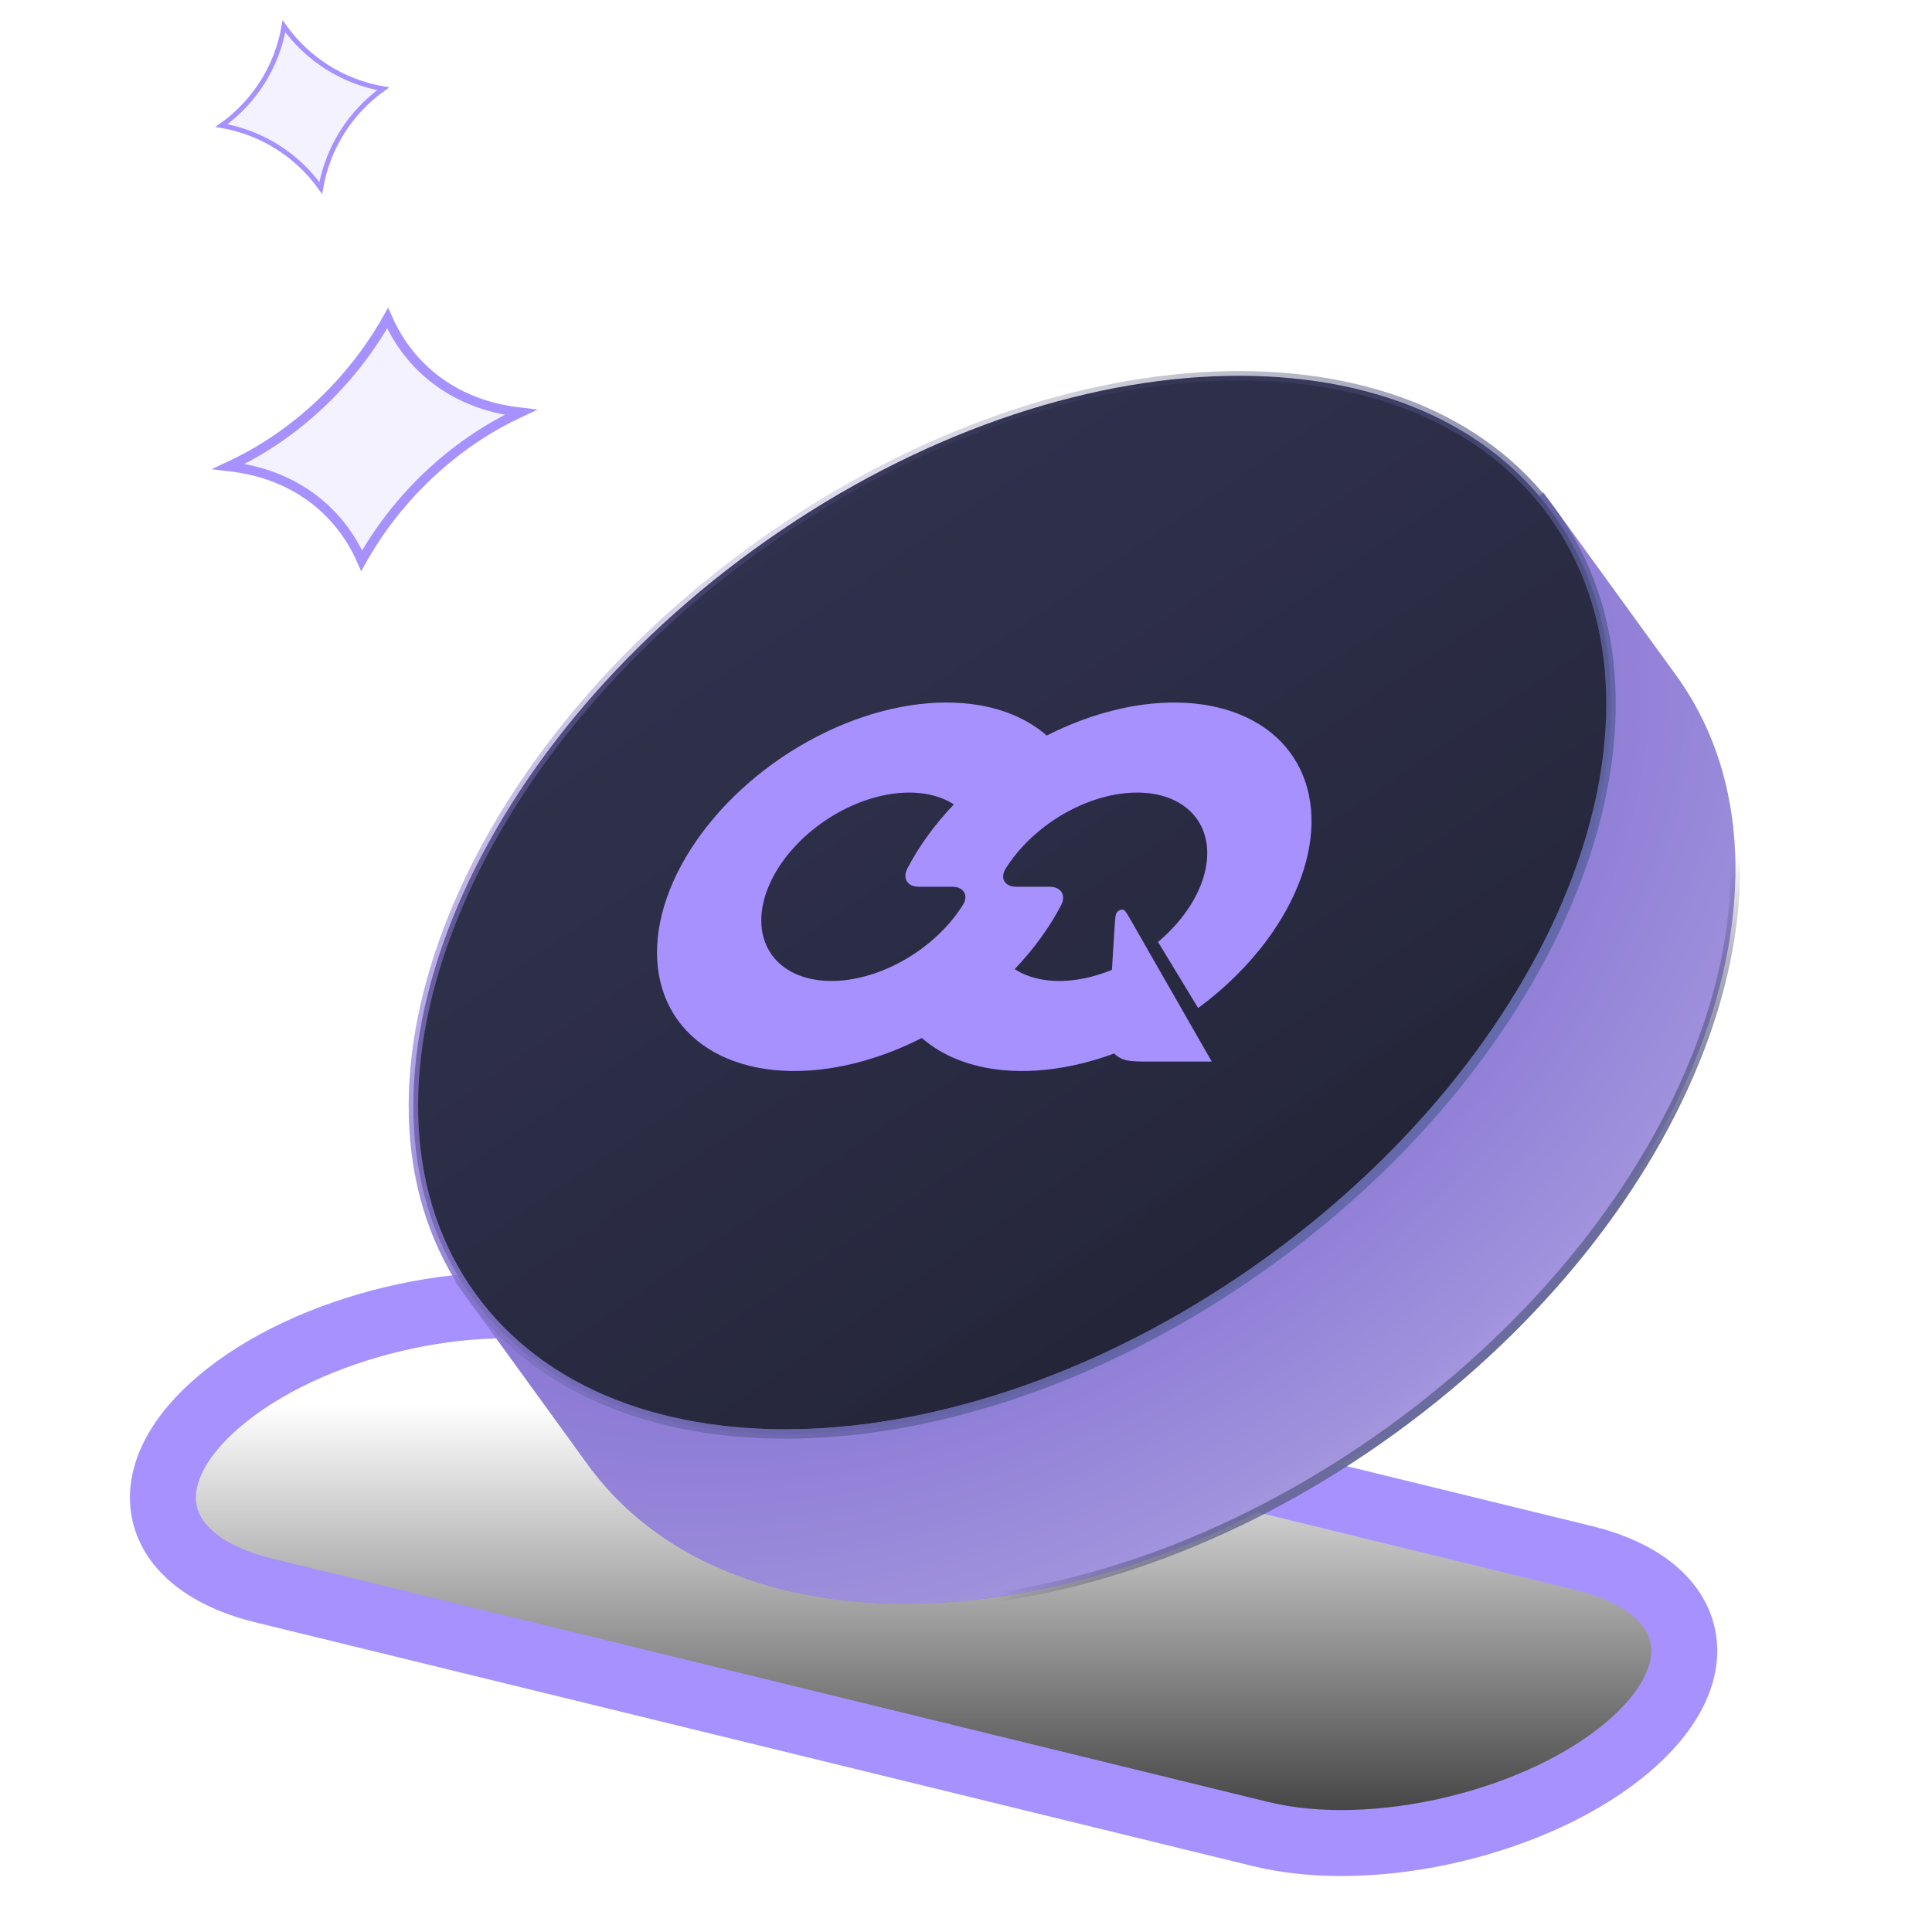 <svg width="205" height="205" viewBox="0 0 205 205" fill="none" xmlns="http://www.w3.org/2000/svg">
<g clip-path="url(#clip0_60_3806)">
<path d="M23.196 148.752C32.659 140.663 50.135 136.501 62.229 139.457L168.042 165.316C180.135 168.272 182.268 177.225 172.804 185.314C163.34 193.404 145.864 197.565 133.771 194.61L27.958 168.75C15.864 165.795 13.732 156.841 23.196 148.752Z" fill="url(#paint0_linear_60_3806)" stroke="#A791FF" stroke-width="7"/>
<path fill-rule="evenodd" clip-rule="evenodd" d="M177.977 71.845C177.931 71.781 177.885 71.716 177.838 71.653C177.792 71.588 177.745 71.525 177.698 71.461L163.779 52.268L155.778 58.071C137.586 54.13 113.612 60.026 92.437 75.383C71.262 90.74 58.212 111.697 56.306 130.213L48.304 136.017L62.817 156.027L62.825 156.021C78.4 176.432 116.194 174.568 147.766 151.671C179.337 128.773 192.848 93.428 178.284 72.283L178.291 72.278L177.977 71.845Z" fill="#654DC7"/>
<path fill-rule="evenodd" clip-rule="evenodd" d="M177.977 71.845C177.931 71.781 177.885 71.716 177.838 71.653C177.792 71.588 177.745 71.525 177.698 71.461L163.779 52.268L155.778 58.071C137.586 54.13 113.612 60.026 92.437 75.383C71.262 90.74 58.212 111.697 56.306 130.213L48.304 136.017L62.817 156.027L62.825 156.021C78.4 176.432 116.194 174.568 147.766 151.671C179.337 128.773 192.848 93.428 178.284 72.283L178.291 72.278L177.977 71.845Z" fill="url(#paint1_radial_60_3806)"/>
<path d="M177.977 71.845L177.57 72.136L177.572 72.139L177.977 71.845ZM177.698 71.461L177.294 71.754L177.296 71.757L177.698 71.461ZM163.779 52.268L164.183 51.974L163.89 51.57L163.485 51.863L163.779 52.268ZM155.778 58.071L155.672 58.559L155.891 58.606L156.072 58.475L155.778 58.071ZM56.306 130.213L56.6 130.618L56.781 130.487L56.804 130.265L56.306 130.213ZM48.304 136.017L48.011 135.612L47.606 135.906L47.9 136.31L48.304 136.017ZM62.817 156.027L62.412 156.32L62.706 156.725L63.11 156.432L62.817 156.027ZM62.825 156.021L63.223 155.717L62.927 155.33L62.532 155.616L62.825 156.021ZM178.284 72.283L177.991 71.878L177.596 72.165L177.872 72.567L178.284 72.283ZM178.291 72.278L178.585 72.683L178.989 72.389L178.696 71.984L178.291 72.278ZM177.434 71.946C177.479 72.009 177.525 72.072 177.57 72.136L178.384 71.555C178.337 71.489 178.29 71.424 178.243 71.359L177.434 71.946ZM177.296 71.757C177.342 71.82 177.388 71.883 177.434 71.946L178.243 71.359C178.196 71.294 178.149 71.229 178.101 71.164L177.296 71.757ZM163.374 52.562L177.294 71.754L178.103 71.167L164.183 51.974L163.374 52.562ZM156.072 58.475L164.072 52.673L163.485 51.863L155.485 57.666L156.072 58.475ZM92.731 75.788C113.823 60.49 137.654 54.656 155.672 58.559L155.884 57.582C137.517 53.603 113.4 59.561 92.144 74.978L92.731 75.788ZM56.804 130.265C58.691 111.926 71.638 91.085 92.731 75.788L92.144 74.978C70.886 90.395 57.732 111.468 55.809 130.162L56.804 130.265ZM48.598 136.422L56.6 130.618L56.013 129.809L48.011 135.612L48.598 136.422ZM63.222 155.733L48.709 135.723L47.9 136.31L62.412 156.32L63.222 155.733ZM62.532 155.616L62.523 155.622L63.11 156.432L63.119 156.426L62.532 155.616ZM147.472 151.266C131.754 162.666 114.504 168.816 99.271 169.587C84.034 170.359 70.878 165.751 63.223 155.717L62.428 156.324C70.347 166.703 83.876 171.368 99.322 170.586C114.773 169.804 132.206 163.573 148.059 152.076L147.472 151.266ZM177.872 72.567C185.031 82.96 185.325 96.896 179.859 111.14C174.394 125.38 163.19 139.866 147.472 151.266L148.059 152.076C163.912 140.578 175.25 125.943 180.793 111.499C186.334 97.06 186.101 82.751 178.696 71.999L177.872 72.567ZM177.998 71.873L177.991 71.878L178.578 72.688L178.585 72.683L177.998 71.873ZM177.572 72.139L177.886 72.572L178.696 71.984L178.382 71.552L177.572 72.139Z" fill="url(#paint2_linear_60_3806)"/>
<path d="M164.734 54.437C172.243 64.791 172.726 78.824 167.321 93.205C161.918 107.581 150.648 122.244 134.772 133.757C118.897 145.271 101.459 151.43 86.115 152.1C70.767 152.771 57.578 147.953 50.069 137.599C42.56 127.245 42.077 113.213 47.481 98.832C52.885 84.455 64.155 69.793 80.031 58.279C95.906 46.765 113.344 40.606 128.688 39.936C144.036 39.266 157.224 44.083 164.734 54.437Z" fill="#242537"/>
<path d="M164.734 54.437C172.243 64.791 172.726 78.824 167.321 93.205C161.918 107.581 150.648 122.244 134.772 133.757C118.897 145.271 101.459 151.43 86.115 152.1C70.767 152.771 57.578 147.953 50.069 137.599C42.56 127.245 42.077 113.213 47.481 98.832C52.885 84.455 64.155 69.793 80.031 58.279C95.906 46.765 113.344 40.606 128.688 39.936C144.036 39.266 157.224 44.083 164.734 54.437Z" fill="url(#paint3_linear_60_3806)" fill-opacity="0.2"/>
<path d="M164.734 54.437C172.243 64.791 172.726 78.824 167.321 93.205C161.918 107.581 150.648 122.244 134.772 133.757C118.897 145.271 101.459 151.43 86.115 152.1C70.767 152.771 57.578 147.953 50.069 137.599C42.56 127.245 42.077 113.213 47.481 98.832C52.885 84.455 64.155 69.793 80.031 58.279C95.906 46.765 113.344 40.606 128.688 39.936C144.036 39.266 157.224 44.083 164.734 54.437Z" stroke="url(#paint4_linear_60_3806)"/>
<path d="M164.734 54.437C172.243 64.791 172.726 78.824 167.321 93.205C161.918 107.581 150.648 122.244 134.772 133.757C118.897 145.271 101.459 151.43 86.115 152.1C70.767 152.771 57.578 147.953 50.069 137.599C42.56 127.245 42.077 113.213 47.481 98.832C52.885 84.455 64.155 69.793 80.031 58.279C95.906 46.765 113.344 40.606 128.688 39.936C144.036 39.266 157.224 44.083 164.734 54.437Z" stroke="url(#paint5_linear_60_3806)"/>
<path d="M24.575 49.336C31.378 46.133 37.355 40.492 41.13 33.75C43.585 39.338 48.573 42.947 54.952 43.706L55.271 43.745L54.931 43.905C48.128 47.108 42.15 52.749 38.376 59.492C35.92 53.904 30.933 50.295 24.554 49.535L24.234 49.497L24.575 49.336Z" fill="#A791FF" fill-opacity="0.12" stroke="#A791FF"/>
<path d="M23.504 13.322C27.015 10.824 29.399 7.038 30.132 2.791C32.63 6.303 36.416 8.686 40.662 9.419C37.151 11.917 34.768 15.703 34.035 19.95C31.537 16.438 27.75 14.055 23.504 13.322Z" fill="#A791FF" fill-opacity="0.12" stroke="#A791FF" stroke-width="0.514"/>
<g filter="url(#filter0_di_60_3806)">
<path fill-rule="evenodd" clip-rule="evenodd" d="M111.595 95.041C112.154 93.969 111.559 93.093 110.394 93.093L106.82 93.093C105.654 93.093 105.052 92.212 105.715 91.154C106.722 89.548 108.116 88.033 109.783 86.752C112.108 84.964 114.822 83.741 117.462 83.289C120.103 82.838 122.506 83.188 124.262 84.278C126.018 85.368 127.019 87.131 127.095 89.268C127.17 91.404 126.314 93.782 124.674 95.995C123.034 98.208 120.711 100.119 118.1 101.404C115.489 102.689 112.752 103.267 110.356 103.041C108.929 102.906 107.676 102.491 106.665 101.832C108.685 99.713 110.359 97.413 111.595 95.041ZM101.162 95.032C101.825 93.975 101.223 93.093 100.057 93.093L96.483 93.093C95.318 93.093 94.723 92.217 95.282 91.145C96.518 88.775 98.191 86.474 100.212 84.354C99.498 83.889 98.66 83.544 97.72 83.334C95.427 82.821 92.671 83.149 89.945 84.257C87.22 85.366 84.702 87.184 82.841 89.386C80.98 91.588 79.898 94.031 79.787 96.279C79.677 98.526 80.545 100.432 82.237 101.656C83.93 102.879 86.336 103.341 89.026 102.958C91.716 102.575 94.514 101.373 96.922 99.566C98.664 98.258 100.12 96.695 101.162 95.032ZM96.813 109.137C93.556 110.793 90.136 111.912 86.801 112.386C81.54 113.135 76.835 112.233 73.525 109.84C70.215 107.447 68.516 103.72 68.732 99.324C68.948 94.928 71.065 90.15 74.705 85.843C78.344 81.536 83.269 77.981 88.6 75.812C93.931 73.644 99.32 73.003 103.806 74.005C106.293 74.561 108.413 75.602 110.064 77.049C113.07 75.521 116.218 74.448 119.315 73.919C124.479 73.037 129.179 73.72 132.614 75.852C136.049 77.984 138.007 81.433 138.154 85.612C138.301 89.79 136.628 94.44 133.42 98.768C131.439 101.441 128.949 103.889 126.131 105.963L121.875 98.945C121.509 99.251 121.13 99.544 120.74 99.824L124.792 106.903C123.44 107.808 122.024 108.629 120.562 109.348C115.456 111.861 110.103 112.992 105.416 112.549C101.934 112.219 98.979 111.036 96.813 109.137Z" fill="#A791FF"/>
</g>
<g filter="url(#filter1_i_60_3806)">
<path d="M117.764 98.44C117.826 97.447 117.858 96.951 118.043 96.767C118.203 96.608 118.425 96.51 118.62 96.513C118.846 96.517 119.067 96.903 119.508 97.674L128.078 112.643H121.992C120.153 112.643 119.234 112.643 118.571 112.357C117.986 112.105 117.546 111.695 117.292 111.167C117.005 110.569 117.055 109.76 117.157 108.143L117.764 98.44Z" fill="#A791FF"/>
</g>
</g>
<defs>
<filter id="filter0_di_60_3806" x="58.313" y="63.143" width="90.251" height="59.9" filterUnits="userSpaceOnUse" color-interpolation-filters="sRGB">
<feFlood flood-opacity="0" result="BackgroundImageFix"/>
<feColorMatrix in="SourceAlpha" type="matrix" values="0 0 0 0 0 0 0 0 0 0 0 0 0 0 0 0 0 0 127 0" result="hardAlpha"/>
<feOffset/>
<feGaussianBlur stdDeviation="5.2"/>
<feComposite in2="hardAlpha" operator="out"/>
<feColorMatrix type="matrix" values="0 0 0 0 0.655 0 0 0 0 0.569 0 0 0 0 1 0 0 0 0.2 0"/>
<feBlend mode="normal" in2="BackgroundImageFix" result="effect1_dropShadow_60_3806"/>
<feBlend mode="normal" in="SourceGraphic" in2="effect1_dropShadow_60_3806" result="shape"/>
<feColorMatrix in="SourceAlpha" type="matrix" values="0 0 0 0 0 0 0 0 0 0 0 0 0 0 0 0 0 0 127 0" result="hardAlpha"/>
<feOffset dx="1" dy="1"/>
<feComposite in2="hardAlpha" operator="arithmetic" k2="-1" k3="1"/>
<feColorMatrix type="matrix" values="0 0 0 0 0 0 0 0 0 0 0 0 0 0 0 0 0 0 0.25 0"/>
<feBlend mode="normal" in2="shape" result="effect2_innerShadow_60_3806"/>
</filter>
<filter id="filter1_i_60_3806" x="117.076" y="96.513" width="11.002" height="16.13" filterUnits="userSpaceOnUse" color-interpolation-filters="sRGB">
<feFlood flood-opacity="0" result="BackgroundImageFix"/>
<feBlend mode="normal" in="SourceGraphic" in2="BackgroundImageFix" result="shape"/>
<feColorMatrix in="SourceAlpha" type="matrix" values="0 0 0 0 0 0 0 0 0 0 0 0 0 0 0 0 0 0 127 0" result="hardAlpha"/>
<feOffset dx="0.5"/>
<feComposite in2="hardAlpha" operator="arithmetic" k2="-1" k3="1"/>
<feColorMatrix type="matrix" values="0 0 0 0 0 0 0 0 0 0 0 0 0 0 0 0 0 0 0.25 0"/>
<feBlend mode="normal" in2="shape" result="effect1_innerShadow_60_3806"/>
</filter>
<linearGradient id="paint0_linear_60_3806" x1="108.5" y1="149" x2="108.5" y2="208.5" gradientUnits="userSpaceOnUse">
<stop stop-opacity="0"/>
<stop offset="1"/>
</linearGradient>
<radialGradient id="paint1_radial_60_3806" cx="0" cy="0" r="1" gradientUnits="userSpaceOnUse" gradientTransform="translate(99.5 95) rotate(59.279) scale(182.047 275.56)">
<stop stop-color="white" stop-opacity="0"/>
<stop offset="1" stop-color="white"/>
</radialGradient>
<linearGradient id="paint2_linear_60_3806" x1="135.594" y1="139.5" x2="147.765" y2="151.671" gradientUnits="userSpaceOnUse">
<stop stop-color="#30314D" stop-opacity="0"/>
<stop offset="1" stop-color="#6A6C9D"/>
</linearGradient>
<linearGradient id="paint3_linear_60_3806" x1="22" y1="4.091" x2="139" y2="176" gradientUnits="userSpaceOnUse">
<stop stop-opacity="0"/>
<stop offset="0.266" stop-color="#8F96FF" stop-opacity="0.6"/>
<stop offset="1"/>
</linearGradient>
<linearGradient id="paint4_linear_60_3806" x1="63.5" y1="163" x2="95.5" y2="26" gradientUnits="userSpaceOnUse">
<stop stop-color="#A791FF"/>
<stop offset="1" stop-color="#645799" stop-opacity="0"/>
</linearGradient>
<linearGradient id="paint5_linear_60_3806" x1="79.737" y1="57.874" x2="157" y2="113" gradientUnits="userSpaceOnUse">
<stop stop-color="#30324D" stop-opacity="0"/>
<stop offset="1" stop-color="#656AAD"/>
</linearGradient>
<clipPath id="clip0_60_3806">
<rect width="205" height="205" fill="white"/>
</clipPath>
</defs>
</svg>
